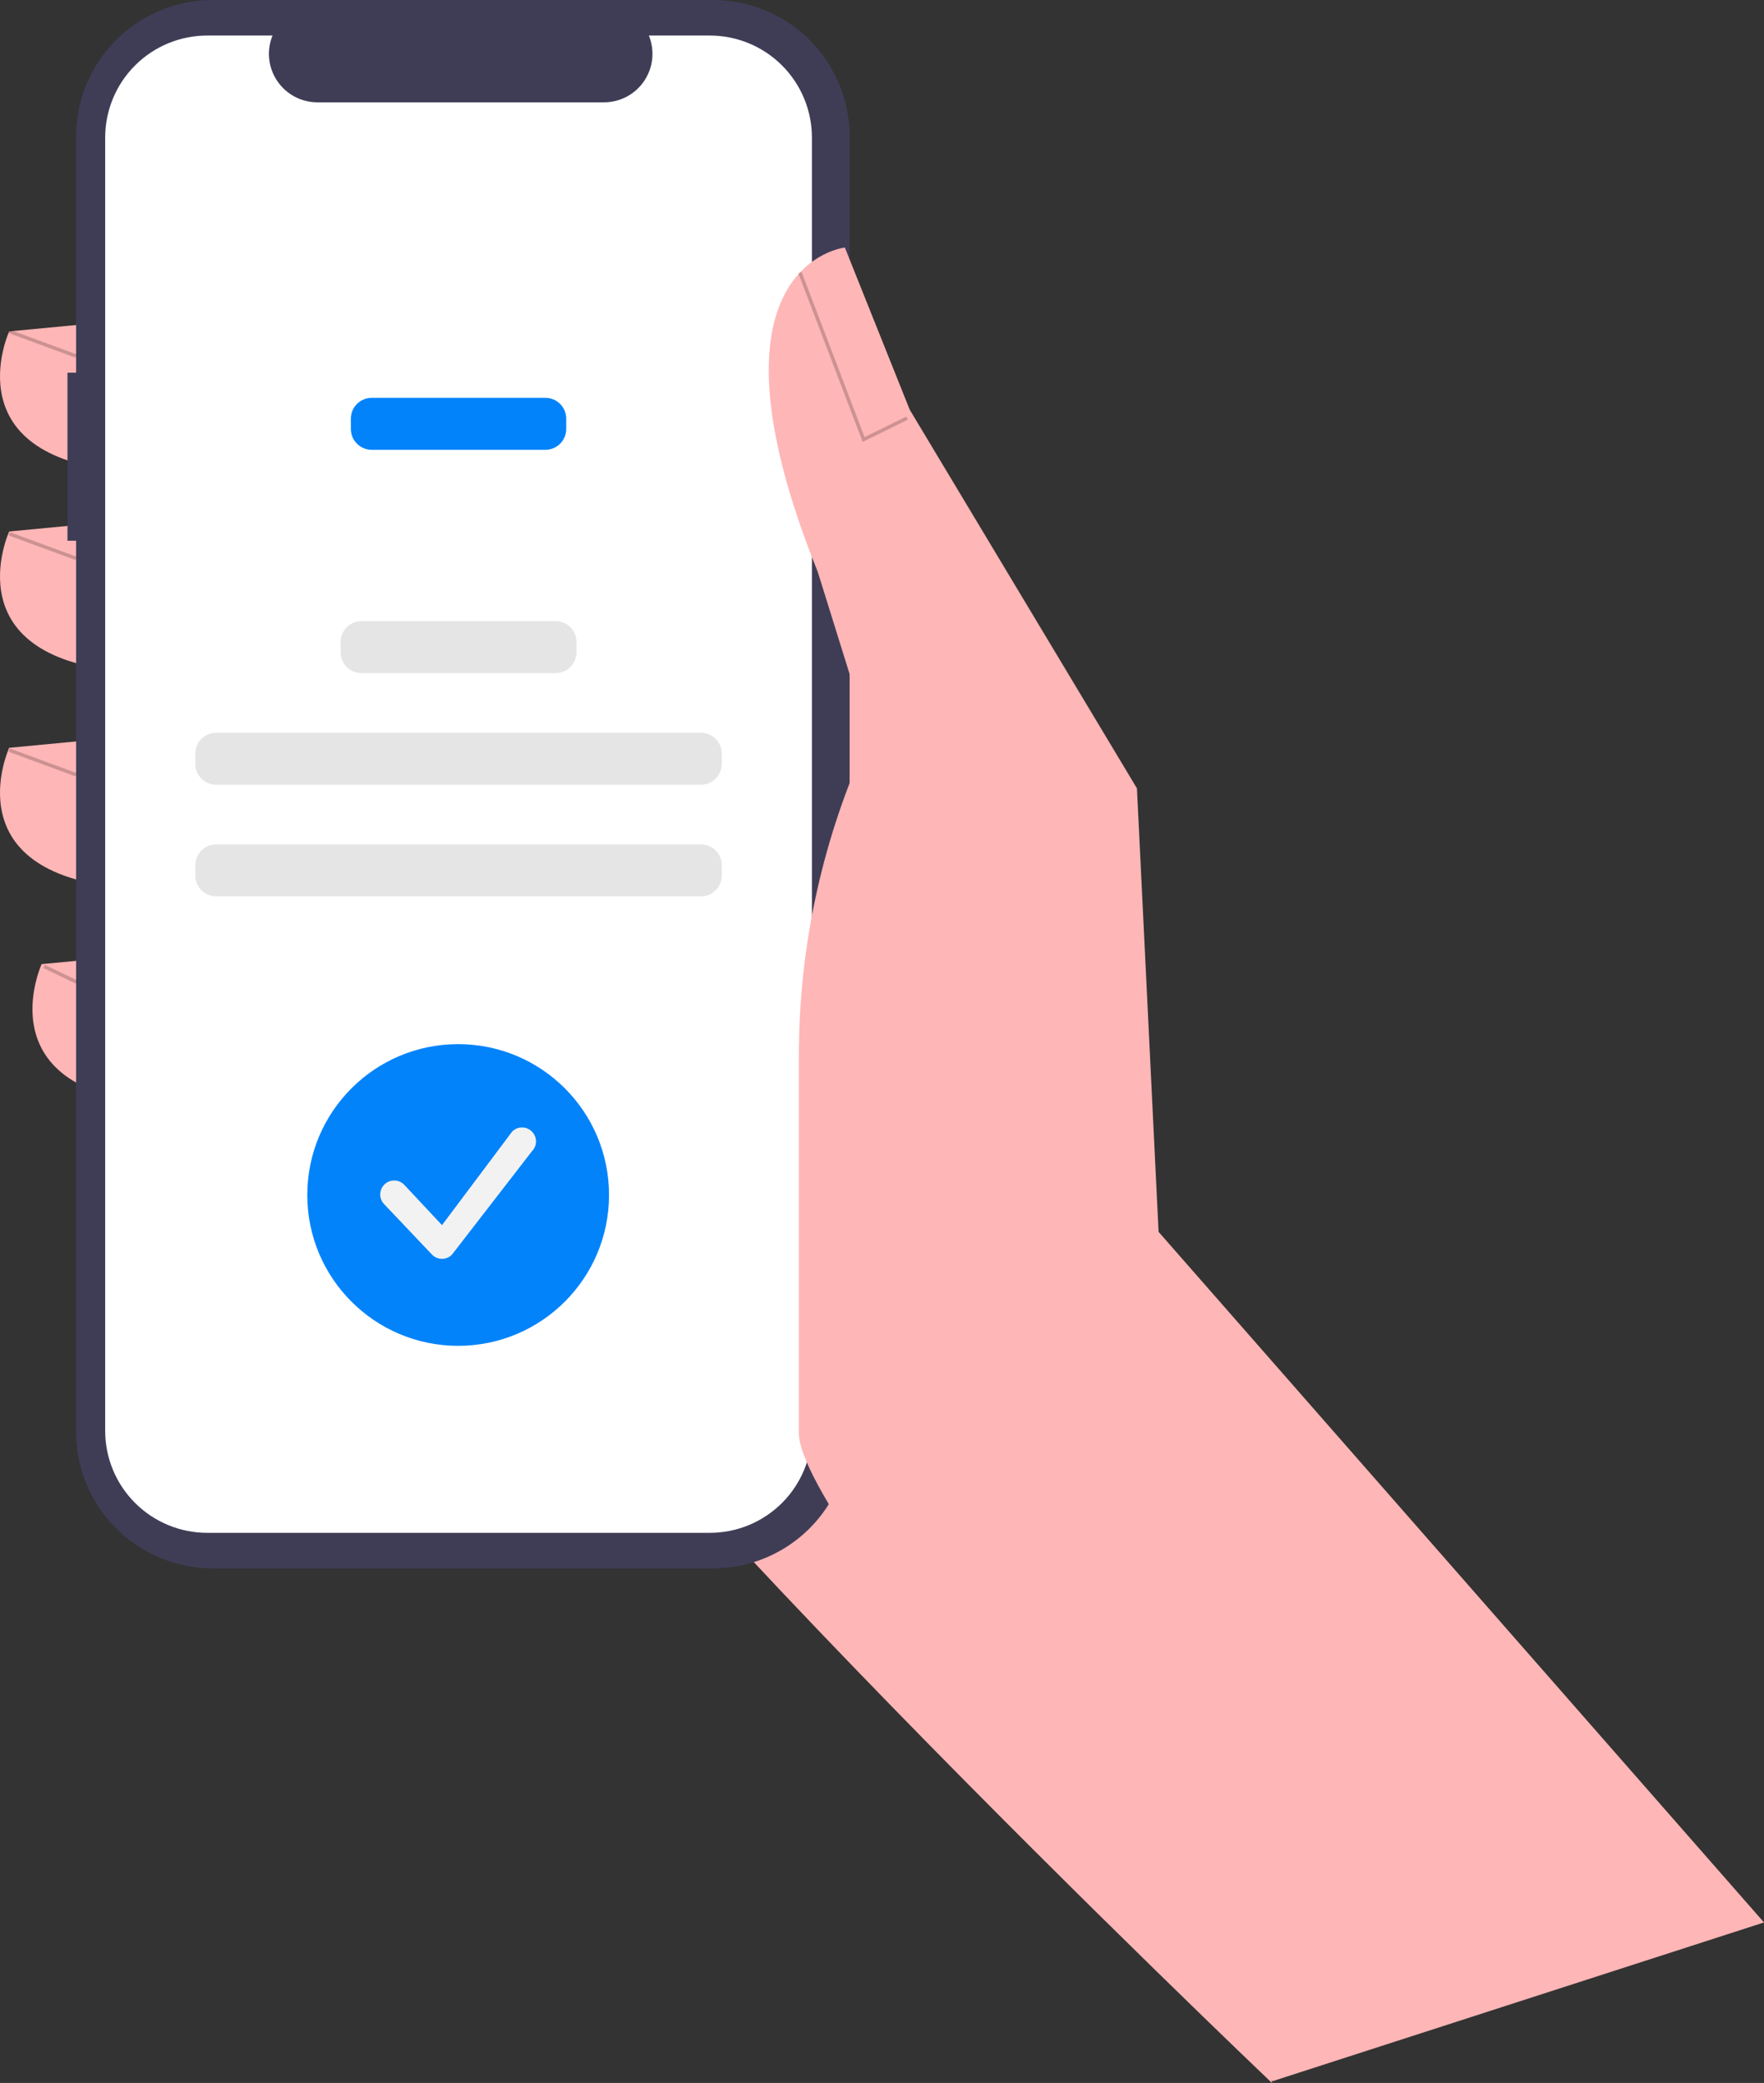 <svg width="377" height="445" viewBox="0 0 377 445" fill="none" xmlns="http://www.w3.org/2000/svg">
<rect x="0" y="0" width="377" height="445" fill="#333333" stroke="none"/>
<g clip-path="url(#clip0_1_4031)">
<path d="M268.106 373.436L271.835 445.001C271.835 445.001 114.093 294.943 94.441 251.038C74.789 207.133 111.781 98.526 111.781 98.526L193.856 143.585L268.106 373.436Z" fill="#FFB6B6"/>
<path d="M26.238 68.487L1.962 70.798C1.962 70.798 -10.754 98.527 28.55 100.837L26.238 68.487Z" fill="#FFB6B6"/>
<path d="M26.238 111.235L1.962 113.547C1.962 113.547 -10.754 141.277 28.55 143.586L26.238 111.235Z" fill="#FFB6B6"/>
<path d="M26.238 157.451L1.962 159.761C1.962 159.761 -10.754 187.491 28.55 189.801L26.238 157.451Z" fill="#FFB6B6"/>
<path d="M33.174 203.666L8.898 205.977C8.898 205.977 -3.818 233.706 35.486 236.016L33.174 203.666Z" fill="#FFB6B6"/>
<path d="M14.419 79.625H16.262V29.19C16.262 21.448 19.339 14.024 24.816 8.549C30.293 3.075 37.721 -0 45.467 -0H152.374C160.12 -0 167.549 3.075 173.026 8.549C178.503 14.024 181.58 21.448 181.58 29.19V305.879C181.58 309.712 180.825 313.508 179.357 317.05C177.889 320.591 175.738 323.809 173.026 326.52C170.314 329.23 167.094 331.38 163.551 332.847C160.008 334.314 156.21 335.069 152.374 335.069H45.467C41.632 335.069 37.834 334.314 34.291 332.847C30.747 331.38 27.528 329.23 24.816 326.52C22.104 323.809 19.953 320.591 18.485 317.05C17.017 313.508 16.262 309.712 16.262 305.879V115.525H14.419V79.625Z" fill="#3F3D56"/>
<path d="M44.288 7.594H58.243C57.602 9.167 57.357 10.873 57.53 12.562C57.703 14.252 58.29 15.872 59.237 17.282C60.185 18.691 61.465 19.846 62.964 20.645C64.464 21.444 66.137 21.862 67.836 21.862H129.083C130.782 21.862 132.455 21.444 133.955 20.645C135.454 19.846 136.735 18.692 137.682 17.282C138.63 15.872 139.217 14.251 139.39 12.562C139.563 10.873 139.318 9.166 138.677 7.594H151.711C157.495 7.594 163.043 9.891 167.133 13.979C171.223 18.067 173.521 23.611 173.521 29.392V305.675C173.521 311.457 171.223 317.001 167.133 321.089C163.043 325.177 157.495 327.474 151.711 327.474H44.288C38.504 327.474 32.956 325.178 28.866 321.09C24.776 317.001 22.478 311.457 22.478 305.675V29.392C22.478 23.611 24.776 18.066 28.866 13.978C32.956 9.89 38.504 7.593 44.288 7.593V7.594Z" fill="white"/>
<path d="M116.562 84.995H79.437C76.978 84.995 74.984 86.987 74.984 89.445V91.646C74.984 94.104 76.978 96.096 79.437 96.096H116.562C119.021 96.096 121.014 94.104 121.014 91.646V89.445C121.014 86.987 119.021 84.995 116.562 84.995Z" fill="#0283FA"/>
<path d="M118.753 132.698H77.245C74.786 132.698 72.793 134.691 72.793 137.149V139.35C72.793 141.808 74.786 143.8 77.245 143.8H118.753C121.212 143.8 123.206 141.808 123.206 139.35V137.149C123.206 134.691 121.212 132.698 118.753 132.698Z" fill="#E5E5E5"/>
<path d="M149.806 156.547H46.194C43.735 156.547 41.742 158.54 41.742 160.997V163.199C41.742 165.656 43.735 167.649 46.194 167.649H149.806C152.265 167.649 154.259 165.656 154.259 163.199V160.997C154.259 158.54 152.265 156.547 149.806 156.547Z" fill="#E5E5E5"/>
<path d="M149.806 180.395H46.194C43.735 180.395 41.742 182.387 41.742 184.845V187.046C41.742 189.504 43.735 191.496 46.194 191.496H149.806C152.265 191.496 154.259 189.504 154.259 187.046V184.845C154.259 182.387 152.265 180.395 149.806 180.395Z" fill="#E5E5E5"/>
<path d="M376.999 410.709L369.851 402.558L247.61 263.17L242.986 168.427L194.435 87.549L180.563 52.887C180.563 52.887 148.195 56.353 174.783 122.211L185.765 157.45C175.865 178.761 170.737 201.974 170.737 225.469V306.221C170.737 325.235 261.395 428.807 271.947 444.628L376.999 410.709Z" fill="#FFB6B6"/>
<path opacity="0.2" d="M184.369 94.403L194.021 89.662L193.692 88.994L184.774 93.376L171.312 58.096L170.615 58.361L184.369 94.403Z" fill="black"/>
<path opacity="0.2" d="M2.092 70.446L1.834 71.145L16.132 76.41L16.39 75.71L2.092 70.446Z" fill="black"/>
<path opacity="0.2" d="M2.092 113.683L1.834 114.382L16.132 119.646L16.39 118.947L2.092 113.683Z" fill="black"/>
<path opacity="0.2" d="M2.092 159.901L1.834 160.601L16.132 165.865L16.39 165.166L2.092 159.901Z" fill="black"/>
<path opacity="0.2" d="M9.584 206.133L9.261 206.805L16.223 210.144L16.546 209.472L9.584 206.133Z" fill="black"/>
<path d="M97.917 287.522C80.11 287.522 65.675 273.094 65.675 255.296C65.675 237.498 80.11 223.07 97.917 223.07C115.725 223.07 130.16 237.498 130.16 255.296C130.16 273.094 115.725 287.522 97.917 287.522Z" fill="#0283FA"/>
<path d="M94.465 268.936C94.073 268.936 93.685 268.86 93.323 268.71C92.961 268.56 92.632 268.34 92.355 268.063L82.133 257.29C81.574 256.731 81.26 255.972 81.26 255.182C81.26 254.391 81.574 253.632 82.133 253.073C82.693 252.514 83.452 252.2 84.243 252.2C85.034 252.2 85.793 252.514 86.353 253.073L94.465 261.737L109.459 241.744C110.018 241.185 110.777 240.871 111.568 240.871C112.36 240.871 113.119 241.185 113.678 241.744C114.238 242.303 114.552 243.062 114.552 243.853C114.552 244.644 114.238 245.402 113.678 245.961L96.574 268.063C96.297 268.34 95.969 268.56 95.607 268.71C95.245 268.86 94.857 268.936 94.465 268.936Z" fill="#F2F2F2"/>
</g>
<defs>
<clipPath id="clip0_1_4031">
<rect width="377" height="445" fill="white"/>
</clipPath>
</defs>
</svg>
